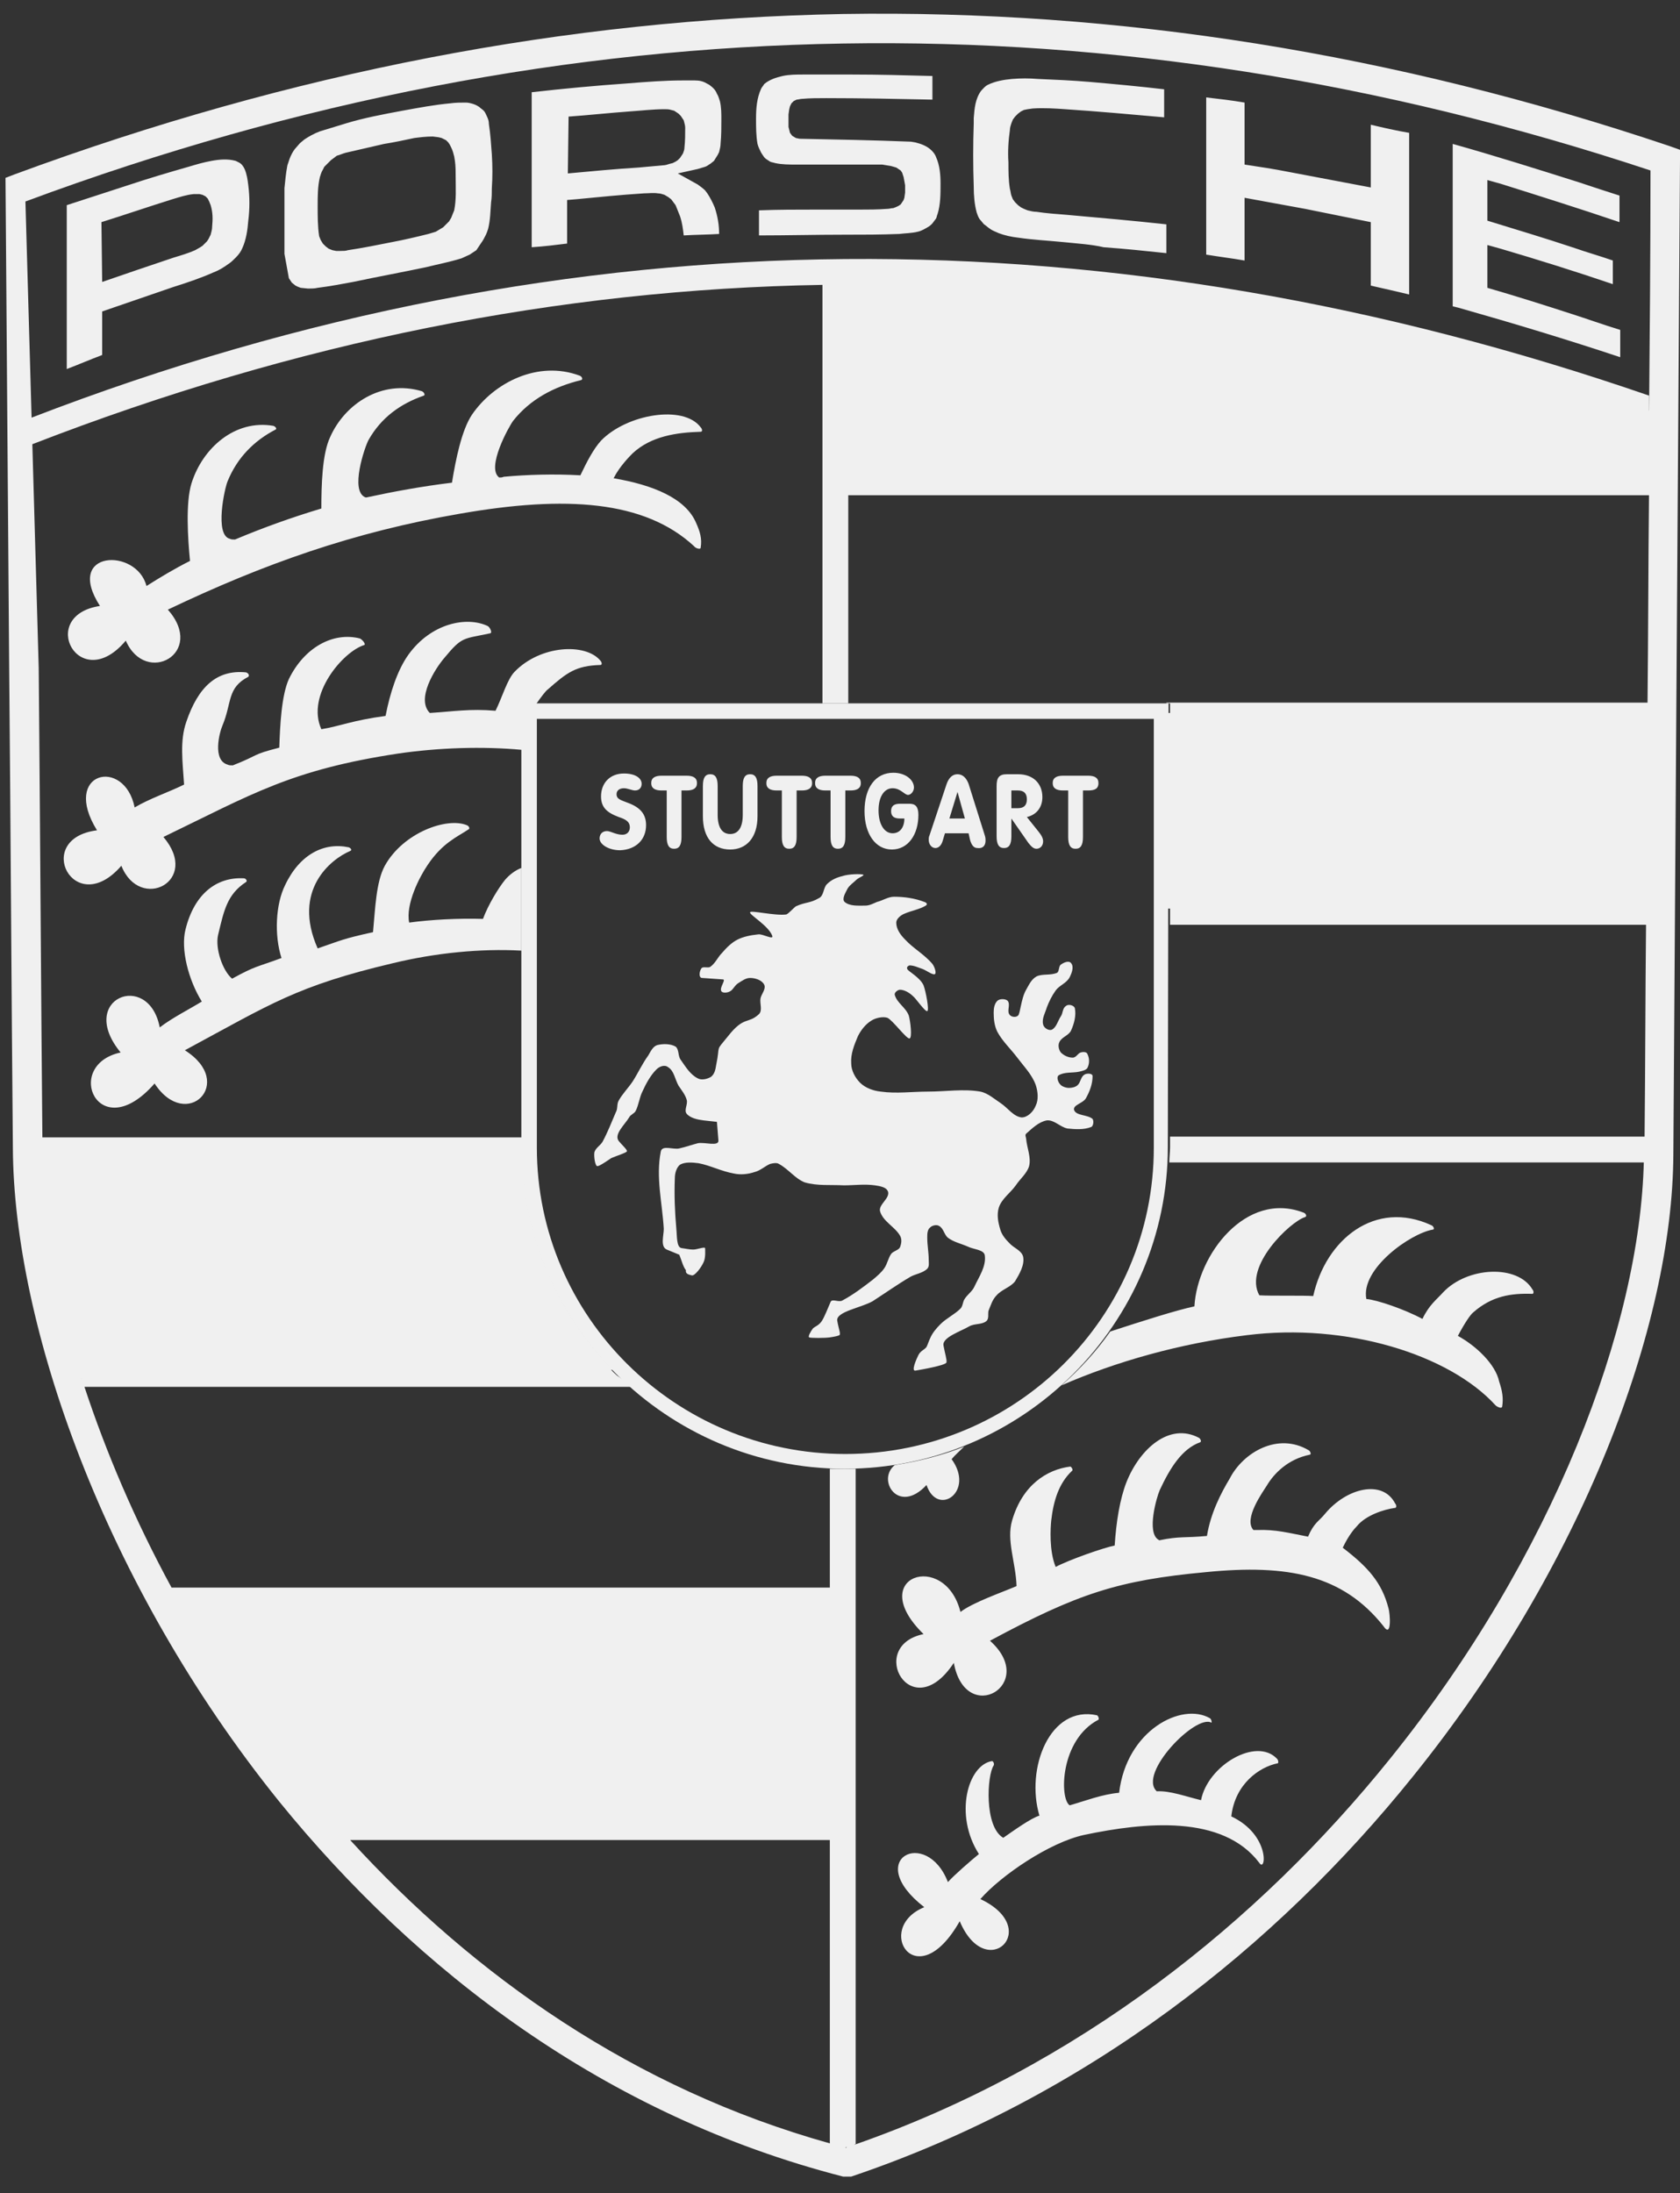 <svg width="95" height="124" viewBox="0 0 95 124" fill="none" xmlns="http://www.w3.org/2000/svg">
<rect x="0" y="0" width="95" height="124" fill="#333333" stroke="none"/>
<path d="M54.312 91.141C55.021 90.599 56.607 90.056 57.483 89.68C57.441 88.345 56.899 87.093 57.233 85.966C57.817 83.963 59.194 83.087 60.53 82.92C60.613 82.962 60.697 83.129 60.613 83.17C59.862 83.88 59.57 84.881 59.445 85.966C59.403 86.384 59.319 87.677 59.695 88.595C60.488 88.178 62.407 87.51 63.033 87.385C63.117 86.05 63.326 84.756 63.701 83.796C64.452 81.918 66.122 80.416 67.791 81.292C67.874 81.334 67.958 81.501 67.874 81.543C66.831 81.918 66.163 83.003 65.579 84.255C65.412 84.631 64.828 86.634 65.496 87.051C65.496 87.051 65.537 87.051 65.537 87.093C66.748 86.843 66.956 86.968 68.25 86.843C68.459 85.549 69.043 84.422 69.544 83.588C70.295 82.127 72.256 80.959 74.009 82.002C74.092 82.043 74.176 82.252 74.051 82.252C72.841 82.502 72.048 83.295 71.63 84.005C71.422 84.339 70.295 85.883 70.879 86.509C70.921 86.509 71.004 86.509 71.088 86.509C72.131 86.467 72.882 86.676 73.967 86.884C74.301 86.091 74.593 86.008 74.927 85.591C76.137 84.13 78.182 83.629 78.892 85.007C78.975 85.09 78.975 85.257 78.892 85.257C78.266 85.34 77.222 85.674 76.722 86.3C76.596 86.425 76.263 86.801 75.929 87.51C77.347 88.595 78.14 89.472 78.516 90.932C78.599 91.183 78.725 92.685 78.224 91.934C75.929 89.054 72.841 88.428 68.208 88.888C63.242 89.347 60.947 90.098 55.981 92.769C58.735 95.231 54.604 97.651 53.936 94.02C51.516 97.693 48.97 93.061 52.225 92.393C48.886 89.138 53.435 87.635 54.312 91.141Z" fill="#F0F0F0"/>
<path d="M62.783 75.283C64.578 74.699 66.539 74.073 67.541 73.864C67.707 70.943 70.462 67.312 73.717 68.564C73.842 68.606 73.925 68.773 73.8 68.815C72.966 69.065 70.295 71.611 71.213 73.238C71.881 73.28 73.717 73.238 74.259 73.28C74.969 70.067 77.765 67.813 80.936 69.274C81.062 69.315 81.145 69.524 81.02 69.524C79.768 69.733 76.93 71.736 77.264 73.447C77.848 73.489 79.434 74.031 80.436 74.573C80.811 73.781 81.229 73.489 81.604 73.071C82.981 71.611 85.819 71.485 86.654 72.904C86.737 72.988 86.737 73.155 86.654 73.155C85.444 73.113 84.358 73.28 83.315 74.198C83.148 74.323 82.814 74.824 82.439 75.533C83.44 76.076 84.567 77.119 84.776 78.121C84.943 78.621 85.026 79.039 84.943 79.54C84.901 79.665 84.651 79.54 84.567 79.456C81.938 76.577 76.137 74.782 70.504 75.492C66.748 75.951 63.075 76.994 60.029 78.329C61.072 77.411 61.99 76.41 62.783 75.283ZM54.52 81.793C54.27 82.043 54.02 82.252 53.811 82.502C55.146 84.339 53.018 85.799 52.392 83.963C50.806 85.674 49.554 83.671 50.597 82.836C51.933 82.628 53.268 82.294 54.52 81.793Z" fill="#F0F0F0"/>
<path d="M53.602 106.415C53.978 105.997 54.896 105.205 55.355 104.829C53.936 102.617 54.729 99.779 56.106 99.571C56.19 99.612 56.231 99.738 56.19 99.821C55.814 100.364 55.647 103.285 56.732 103.911C57.275 103.535 58.318 102.784 58.777 102.659C57.984 99.988 59.361 96.399 62.032 96.983C62.115 97.025 62.157 97.192 62.115 97.234C59.945 98.361 59.904 101.699 60.488 102.075C61.364 101.824 62.324 101.449 63.284 101.365C63.701 97.818 66.831 96.232 68.417 97.15C68.5 97.192 68.542 97.401 68.5 97.401C67.624 96.9 64.327 100.28 65.412 101.282C66.163 101.24 67.04 101.574 67.916 101.783C68.292 99.821 71.046 98.194 72.215 99.446C72.298 99.529 72.298 99.696 72.256 99.696C71.213 99.905 69.836 100.864 69.627 102.701C71.839 103.744 71.588 105.914 71.213 105.33C69.126 102.575 64.703 103.035 61.322 103.744C59.361 104.161 56.607 106.039 55.438 107.375C58.986 109.044 55.772 112.174 54.27 108.627C51.808 112.967 49.387 109.002 52.267 107.834C48.761 105.121 52.392 103.285 53.602 106.415Z" fill="#F0F0F0"/>
<path d="M17.88 103.118C14.374 99.07 11.411 94.688 9.033 90.265H47.426V103.118H17.88Z" fill="#F0F0F0"/>
<path d="M65.913 40.312H94.124V51.371H65.913V40.312Z" fill="#F0F0F0"/>
<path d="M94.124 23.536L85.777 20.573L76.054 18.611L65.12 16.233L54.979 15.44H47.259V27.083H94.082L94.124 23.536Z" fill="#F0F0F0"/>
<path d="M7.238 10.474C8.365 10.098 9.492 9.764 10.66 9.43C11.078 9.305 11.495 9.18 11.954 9.097C12.413 9.013 12.872 8.971 13.331 9.097L13.498 9.18C13.665 9.263 13.748 9.389 13.832 9.556C13.957 9.848 13.999 10.14 14.04 10.474C14.124 11.141 14.124 11.809 14.04 12.477C13.999 13.019 13.915 13.562 13.707 14.021C13.623 14.229 13.498 14.396 13.331 14.563C13.206 14.689 13.081 14.814 12.956 14.897C12.663 15.106 12.413 15.273 12.079 15.398C11.328 15.732 10.577 15.982 9.784 16.233C8.448 16.692 7.113 17.151 5.778 17.61V20.072C5.11 20.322 4.442 20.614 3.775 20.865V11.6C4.943 11.225 6.07 10.849 7.238 10.474ZM5.778 15.941C7.113 15.482 8.448 15.022 9.826 14.563C10.243 14.438 10.66 14.313 11.036 14.146L11.328 13.979L11.453 13.896L11.578 13.771L11.704 13.645L11.787 13.52L11.912 13.27C11.954 13.103 11.996 12.978 11.996 12.811C12.037 12.393 12.037 12.018 11.912 11.6L11.829 11.392L11.745 11.225L11.62 11.1L11.453 11.016L11.286 10.974H11.119H10.952C10.535 11.016 10.159 11.141 9.742 11.267C8.407 11.684 7.071 12.143 5.736 12.56L5.778 15.941ZM22.762 6.259C23.681 6.092 24.557 5.925 25.475 5.841C25.767 5.8 26.059 5.8 26.351 5.8C26.477 5.8 26.643 5.841 26.769 5.883C26.894 5.925 26.977 5.967 27.103 6.05C27.186 6.134 27.27 6.175 27.353 6.259C27.436 6.342 27.478 6.467 27.52 6.551C27.603 6.718 27.645 6.843 27.645 7.01C27.729 7.552 27.77 8.137 27.812 8.721C27.854 9.389 27.854 10.015 27.812 10.641C27.812 10.891 27.812 11.183 27.77 11.434C27.729 11.934 27.729 12.435 27.603 12.936C27.562 13.061 27.52 13.186 27.478 13.27C27.395 13.437 27.311 13.604 27.186 13.771L26.936 14.146L26.56 14.396C26.393 14.48 26.268 14.522 26.101 14.605C25.433 14.814 24.766 14.939 24.098 15.106C22.721 15.398 21.344 15.648 19.966 15.941C19.299 16.066 18.631 16.191 17.963 16.274C17.796 16.316 17.588 16.316 17.421 16.316L17.003 16.274C16.878 16.233 16.795 16.191 16.711 16.149L16.503 15.982L16.336 15.732L16.085 14.355V10.641C16.127 10.223 16.169 9.764 16.252 9.347L16.378 8.971C16.461 8.763 16.544 8.596 16.67 8.429L16.962 8.095L17.212 7.886C17.462 7.719 17.755 7.552 18.088 7.427L19.591 6.968C20.551 6.676 21.636 6.467 22.762 6.259ZM21.719 8.137L19.549 8.637C19.382 8.679 19.215 8.763 19.048 8.804L18.881 8.93L18.715 9.055L18.589 9.18L18.464 9.305L18.339 9.43L18.255 9.597C18.172 9.722 18.13 9.889 18.088 10.015C17.963 10.557 17.963 11.1 17.963 11.642C17.963 12.226 17.963 12.811 18.047 13.353L18.13 13.562L18.255 13.771L18.422 13.937L18.589 14.063L18.798 14.146L19.007 14.188H19.257C19.424 14.188 19.549 14.188 19.674 14.146C20.509 14.021 21.344 13.854 22.178 13.687C22.846 13.562 23.555 13.395 24.223 13.228C24.348 13.186 24.515 13.145 24.64 13.103L24.849 12.978L25.058 12.852L25.225 12.685L25.392 12.518L25.517 12.31L25.6 12.101L25.684 11.893C25.809 11.267 25.767 10.682 25.767 10.056C25.767 9.722 25.767 9.389 25.725 9.097L25.684 8.846C25.642 8.679 25.6 8.512 25.517 8.345L25.433 8.178L25.35 8.053L25.225 7.928L25.141 7.886L24.974 7.803L24.807 7.761L24.474 7.719C24.098 7.719 23.764 7.761 23.43 7.803C22.846 7.928 22.262 8.053 21.719 8.137ZM35.491 4.715C36.534 4.631 37.577 4.548 38.62 4.548C38.829 4.548 39.08 4.548 39.288 4.548C39.539 4.548 39.747 4.589 39.956 4.715C40.039 4.756 40.123 4.798 40.165 4.84C40.331 4.965 40.457 5.09 40.54 5.299C40.624 5.424 40.665 5.591 40.707 5.716C40.791 6.05 40.791 6.426 40.791 6.76C40.791 7.219 40.791 7.636 40.749 8.095C40.749 8.262 40.707 8.429 40.665 8.596L40.582 8.763C40.498 8.888 40.457 8.971 40.373 9.097L40.165 9.263C40.081 9.305 39.998 9.389 39.873 9.43C39.747 9.472 39.58 9.514 39.455 9.556L38.328 9.806L39.455 10.432C39.622 10.557 39.747 10.641 39.873 10.766L39.998 10.933C40.165 11.183 40.29 11.434 40.415 11.726C40.582 12.226 40.665 12.727 40.665 13.228C39.998 13.27 39.33 13.27 38.662 13.311C38.62 12.936 38.579 12.602 38.454 12.226L38.287 11.809L38.203 11.6L38.078 11.434L37.953 11.267L37.786 11.141L37.577 11.016C37.452 10.974 37.327 10.933 37.202 10.933C36.951 10.891 36.659 10.933 36.409 10.933C35.115 11.016 33.863 11.141 32.569 11.267L32.069 11.308V13.771C31.401 13.854 30.733 13.937 30.066 13.979V5.215C31.902 5.007 33.696 4.84 35.491 4.715ZM32.11 9.806C33.446 9.681 34.781 9.556 36.117 9.472C36.576 9.43 37.035 9.389 37.494 9.347C37.619 9.347 37.744 9.305 37.869 9.263L38.036 9.222L38.203 9.138L38.328 9.055L38.454 8.93L38.537 8.804L38.62 8.679C38.662 8.554 38.704 8.471 38.704 8.345C38.746 7.97 38.746 7.594 38.746 7.219C38.746 7.093 38.704 6.968 38.662 6.801L38.579 6.676L38.495 6.551L38.37 6.426L38.245 6.342L38.12 6.259L37.953 6.217C37.828 6.175 37.702 6.175 37.577 6.175C36.91 6.175 36.242 6.259 35.616 6.3C34.447 6.384 33.321 6.509 32.152 6.593L32.11 9.806ZM46.299 11.851C47.05 11.851 47.801 11.851 48.594 11.851C49.095 11.851 49.638 11.851 50.18 11.809C50.305 11.809 50.389 11.767 50.514 11.767C50.639 11.726 50.723 11.684 50.806 11.642L50.931 11.559L51.015 11.434L51.098 11.308L51.14 11.183L51.182 10.891V10.474L51.098 10.015L51.056 9.889L51.015 9.764L50.931 9.639L50.806 9.556L50.681 9.472L50.389 9.389L49.888 9.305H49.262H45.047C44.63 9.305 44.212 9.305 43.837 9.222C43.712 9.18 43.628 9.18 43.545 9.138L43.42 9.055L43.294 8.971L43.211 8.888L43.127 8.763L43.044 8.637C42.961 8.471 42.877 8.304 42.835 8.137C42.752 7.678 42.752 7.177 42.752 6.718C42.752 6.134 42.794 5.549 43.044 5.007C43.086 4.923 43.169 4.84 43.211 4.756C43.503 4.506 43.879 4.381 44.254 4.297C44.63 4.214 45.047 4.214 45.423 4.214C46.341 4.214 47.259 4.214 48.177 4.214C49.679 4.214 51.224 4.256 52.726 4.297V5.633C50.723 5.591 48.72 5.549 46.716 5.549C46.257 5.549 45.798 5.549 45.339 5.591C45.256 5.591 45.131 5.633 45.047 5.633L44.88 5.716L44.755 5.841L44.672 6.008L44.63 6.175L44.588 6.467C44.588 6.718 44.588 6.926 44.588 7.177L44.63 7.344L44.672 7.511L44.797 7.678L45.005 7.803L45.214 7.845C47.301 7.886 49.429 7.928 51.516 8.011L51.766 8.053C52.1 8.137 52.434 8.262 52.684 8.512C52.809 8.637 52.893 8.763 52.934 8.888C53.143 9.347 53.185 9.889 53.185 10.39C53.185 10.974 53.185 11.559 53.018 12.101C52.976 12.185 52.976 12.268 52.934 12.352L52.809 12.518C52.726 12.644 52.642 12.727 52.517 12.811C52.309 12.936 52.1 13.061 51.891 13.103C51.557 13.186 51.182 13.186 50.848 13.228C49.805 13.27 48.803 13.27 47.76 13.27C46.132 13.27 44.505 13.311 42.919 13.311C42.919 12.852 42.919 12.352 42.919 11.893C44.004 11.851 45.089 11.851 46.174 11.851H46.299ZM60.112 13.687C59.278 13.604 58.401 13.562 57.567 13.437C57.191 13.395 56.816 13.311 56.482 13.186C56.315 13.103 56.148 13.061 55.981 12.936C55.856 12.852 55.772 12.769 55.647 12.685C55.564 12.602 55.48 12.477 55.397 12.393C55.313 12.268 55.272 12.143 55.23 12.018C55.105 11.559 55.063 11.058 55.063 10.557C55.021 9.347 55.021 8.178 55.063 6.968V6.676C55.105 6.134 55.146 5.591 55.48 5.132C55.605 5.007 55.689 4.882 55.856 4.798C56.273 4.589 56.774 4.506 57.233 4.464C57.734 4.423 58.193 4.423 58.693 4.464C59.653 4.506 60.655 4.548 61.615 4.631C63.033 4.756 64.411 4.882 65.83 5.049V6.634C63.952 6.467 62.115 6.3 60.237 6.175C59.653 6.134 59.027 6.092 58.401 6.134L58.109 6.175L57.901 6.217L57.734 6.3L57.567 6.426L57.4 6.593L57.275 6.76L57.191 6.968C57.149 7.093 57.108 7.219 57.108 7.344C57.024 7.928 56.982 8.554 57.024 9.18C57.024 9.681 57.024 10.181 57.108 10.682C57.149 10.807 57.149 10.933 57.191 11.058L57.275 11.267L57.4 11.434L57.567 11.6L57.734 11.726L57.901 11.809L58.109 11.893C58.276 11.934 58.443 11.976 58.61 11.976C59.153 12.059 59.737 12.101 60.279 12.143C62.157 12.31 64.077 12.477 65.955 12.685C65.955 13.186 65.955 13.645 65.955 14.146V14.313C64.786 14.188 63.576 14.063 62.408 13.979C61.698 13.812 60.905 13.771 60.112 13.687ZM72.882 9.722C74.426 10.015 75.97 10.307 77.514 10.599V7.052C78.224 7.219 78.933 7.386 79.684 7.511V16.65C78.975 16.483 78.266 16.316 77.514 16.149V12.56C76.263 12.31 75.052 12.059 73.8 11.809C72.674 11.6 71.505 11.392 70.378 11.183V14.73C69.669 14.605 68.959 14.522 68.208 14.396V5.508C68.918 5.591 69.669 5.675 70.378 5.8V9.305C71.213 9.43 72.048 9.556 72.882 9.722ZM89.283 10.307C90.034 10.557 90.785 10.807 91.578 11.058V12.56C89.366 11.809 87.113 11.1 84.859 10.39L84.108 10.181V12.477C85.736 12.978 87.405 13.478 89.032 14.021C89.742 14.271 90.493 14.48 91.202 14.73V16.066C89.116 15.356 86.987 14.689 84.859 14.063L84.108 13.854V16.274C85.694 16.733 87.28 17.234 88.824 17.735C89.742 18.027 90.66 18.361 91.62 18.653V20.197C88.615 19.196 85.569 18.277 82.481 17.401L82.147 17.318V8.137C84.525 8.804 86.904 9.556 89.283 10.307Z" fill="#F0F0F0"/>
<path d="M3.649 77.453C2.314 72.988 1.604 68.815 1.563 65.226H29.523C29.606 69.941 31.568 74.281 34.656 77.453H3.649Z" fill="#F0F0F0"/>
<path d="M0.311 10.056L0.853 9.848C16.461 4.089 32.027 1.084 47.635 0.792C63.242 0.542 78.808 3.004 94.416 8.262L95 8.471V9.055C94.875 27.792 94.75 46.53 94.624 65.267C94.583 74.949 89.491 88.554 79.893 100.447C72.173 110.045 61.489 118.559 48.135 123.066H47.676C34.197 119.602 23.555 111.423 15.793 101.866C5.861 89.555 0.77 74.866 0.728 64.892C0.645 55.836 0.603 46.78 0.519 37.766L0.311 10.056ZM18.506 102.617H46.883V91.225H10.493C10.368 91.016 10.243 90.807 10.159 90.599C12.121 94.104 14.416 97.568 17.045 100.864C17.546 101.449 18.005 102.033 18.506 102.617ZM46.925 104.036H19.799C26.81 111.715 35.866 118.1 46.925 121.188V104.036ZM19.215 103.41C19.174 103.368 19.174 103.368 19.174 103.327C19.174 103.368 19.215 103.41 19.215 103.41ZM9.7 89.764H46.925V83.045C47.217 83.045 47.509 83.045 47.801 83.045C48.01 83.045 48.177 83.045 48.386 83.045V121.23C48.344 121.23 48.302 121.271 48.302 121.271C60.989 116.848 71.171 108.668 78.599 99.446C87.822 88.011 92.746 74.991 92.955 65.643C92.955 65.685 92.955 65.685 92.955 65.726H66.122C66.122 65.434 66.163 65.142 66.163 64.85V64.266H92.997C93.039 60.26 93.039 56.253 93.08 52.289H66.163V50.87H93.08C93.122 47.615 93.122 44.401 93.164 41.188H66.163V39.769H65.955V39.728H93.164C93.206 35.805 93.206 31.924 93.247 28.001H47.968V39.769H46.508V16.107C31.651 16.358 16.753 19.321 1.813 25.122L1.771 23.619C17.129 17.693 32.486 14.772 47.801 14.647C62.992 14.522 78.14 17.151 93.247 22.367C93.247 22.868 93.247 23.369 93.247 23.869C93.289 19.112 93.331 14.355 93.331 9.639C78.099 4.589 62.867 2.211 47.676 2.461C32.236 2.712 16.837 5.675 1.438 11.392L2.189 37.766C2.272 46.613 2.314 55.46 2.397 64.349C2.397 64.349 2.397 64.349 2.397 64.308H29.565V64.892C29.565 65.184 29.565 65.476 29.606 65.768H2.356C2.439 69.107 3.149 72.988 4.359 77.077C4.359 77.036 4.317 76.994 4.317 76.952H34.114C34.364 77.244 34.614 77.537 34.906 77.787L35.825 78.413H4.776C5.986 82.085 7.614 85.924 9.7 89.764ZM4.693 78.121C4.651 78.037 4.651 77.954 4.609 77.912C4.651 77.996 4.693 78.037 4.693 78.121ZM4.526 77.578C4.484 77.495 4.484 77.411 4.442 77.328C4.484 77.411 4.526 77.495 4.526 77.578ZM92.913 64.892V64.933C92.913 64.933 92.913 64.933 92.913 64.892ZM92.913 65.142V65.184C92.913 65.184 92.913 65.184 92.913 65.142ZM92.913 65.142C92.913 65.1 92.913 65.1 92.913 65.1V65.142ZM92.913 65.017C92.913 64.975 92.913 64.975 92.913 64.975V65.017ZM92.913 64.391C92.913 64.349 92.913 64.349 92.913 64.349V64.391ZM47.968 26.582H93.206C93.206 26.832 93.206 27.041 93.206 27.291C93.206 26.165 93.206 25.038 93.206 23.911C78.14 18.653 63.075 16.024 47.968 16.107V26.582ZM47.885 121.396C47.843 121.396 47.843 121.396 47.801 121.438C47.843 121.438 47.843 121.438 47.885 121.396ZM47.301 121.313C47.175 121.271 47.092 121.271 46.967 121.23C47.092 121.23 47.217 121.271 47.301 121.313Z" fill="#F0F0F0"/>
<path d="M8.282 33.134C9.074 32.633 9.909 32.132 10.744 31.715C10.618 30.421 10.493 28.418 10.827 27.333C11.453 25.33 13.289 23.703 15.459 24.078C15.585 24.12 15.668 24.245 15.585 24.287C14.374 24.913 13.415 25.873 12.872 27.208C12.705 27.584 12.121 30.255 12.997 30.463C13.081 30.505 13.164 30.505 13.289 30.505C14.875 29.837 16.503 29.253 18.172 28.752C18.172 27.459 18.214 25.664 18.673 24.704C19.507 22.826 21.594 21.449 23.848 22.117C23.973 22.159 24.056 22.326 23.973 22.367C22.637 22.826 21.552 23.619 20.843 24.871C20.634 25.247 19.758 27.792 20.676 28.126H20.718C22.262 27.792 23.848 27.5 25.558 27.291C25.767 25.998 26.101 24.329 26.685 23.452C27.937 21.616 30.441 20.364 32.778 21.24C32.903 21.282 32.987 21.449 32.861 21.491C31.317 21.866 29.982 22.576 29.022 23.786C28.772 24.12 27.478 26.457 28.229 26.999C28.313 26.999 28.396 26.999 28.48 26.958C29.815 26.832 31.359 26.791 32.82 26.874C33.195 26.081 33.571 25.372 33.988 24.913C35.449 23.41 38.662 22.868 39.622 24.162C39.706 24.245 39.747 24.412 39.622 24.412C38.245 24.454 36.826 24.662 35.783 25.622C35.616 25.789 35.032 26.373 34.698 27.041C36.91 27.417 38.787 28.168 39.372 29.587C39.58 30.046 39.706 30.463 39.622 30.964C39.622 31.089 39.33 31.006 39.246 30.881C36.45 28.293 31.985 28.001 26.017 29.044C19.966 30.087 14.917 31.882 9.492 34.469C11.662 36.931 8.24 38.809 7.113 36.222C4.484 39.352 2.064 34.803 5.652 34.261C3.608 31.089 7.739 30.964 8.282 33.134Z" fill="#F0F0F0"/>
<path d="M9.033 58.09C9.742 57.547 10.66 57.088 11.412 56.629C10.66 55.419 10.201 53.666 10.493 52.539C10.994 50.536 12.246 49.576 13.79 49.66C13.915 49.66 13.999 49.827 13.915 49.868C12.83 50.578 12.663 51.496 12.33 52.873C12.163 53.624 12.58 54.876 13.123 55.335C14.5 54.584 14.458 54.709 15.918 54.167C15.501 52.873 15.585 51.12 16.127 50.035C16.962 48.282 18.339 47.615 19.716 47.907C19.841 47.949 19.925 48.074 19.799 48.116C18.715 48.575 16.503 50.327 17.963 53.624C19.299 53.165 19.382 53.082 21.093 52.706C21.218 51.412 21.26 49.868 21.761 48.95C22.804 47.072 25.266 46.196 26.393 46.655C26.518 46.697 26.602 46.864 26.477 46.905C25.851 47.323 25.016 47.657 24.181 48.908C23.722 49.576 22.929 51.12 23.138 52.164C24.348 51.997 25.934 51.913 27.311 51.955C27.603 51.162 28.188 50.202 28.563 49.743C28.814 49.451 29.147 49.201 29.481 49.075V53.749C27.186 53.624 24.64 53.875 22.22 54.459C16.753 55.752 15.334 56.754 10.452 59.383C13.373 61.219 10.535 64.015 8.741 61.261C5.569 64.892 3.524 60.218 6.821 59.508C4.317 56.462 8.407 54.834 9.033 58.09Z" fill="#F0F0F0"/>
<path d="M7.614 45.654C8.448 45.153 9.575 44.777 10.41 44.36C10.326 43.066 10.159 41.898 10.535 40.813C11.203 38.851 12.246 37.85 13.915 38.017C14.04 38.058 14.124 38.184 14.04 38.267C12.83 38.893 13.122 39.728 12.58 41.021C12.413 41.397 11.996 42.983 12.872 43.233C12.955 43.275 13.039 43.275 13.164 43.275C14.75 42.649 14.166 42.691 15.793 42.273C15.835 41.021 15.918 39.31 16.336 38.392C17.212 36.598 18.84 35.721 20.342 36.097C20.467 36.139 20.718 36.431 20.592 36.472C19.382 36.848 17.296 39.31 18.172 41.23C19.215 41.063 19.925 40.729 21.803 40.479C22.053 39.185 22.47 37.891 23.096 37.015C24.39 35.221 26.393 34.845 27.561 35.388C27.687 35.429 27.854 35.763 27.729 35.805C26.184 36.139 26.143 35.972 25.141 37.182C24.599 37.808 23.514 39.519 24.306 40.312C25.642 40.228 26.56 40.061 28.021 40.187C28.396 39.435 28.688 38.392 29.106 37.975C30.566 36.472 33.112 36.347 33.947 37.349C34.03 37.432 34.072 37.599 33.947 37.599C32.569 37.641 32.069 38.017 30.983 38.976C30.858 39.06 30.608 39.394 30.316 39.811H29.523V42.398C27.269 42.19 24.807 42.273 22.512 42.607C16.461 43.525 14.249 44.902 9.241 47.323C11.37 49.827 7.906 51.579 6.863 48.95C4.192 52.038 1.813 47.406 5.485 46.947C3.441 43.65 7.03 42.774 7.614 45.654Z" fill="#F0F0F0"/>
<path d="M65.245 40.646V64.892C65.245 74.448 57.441 82.21 47.801 82.21C38.203 82.21 30.358 74.448 30.358 64.892V40.646H65.245ZM66.08 39.769H29.481V64.85C29.481 74.824 37.702 83.045 47.76 83.045C57.859 83.045 66.038 74.824 66.038 64.85L66.08 39.769Z" fill="#F0F0F0"/>
<path d="M47.008 57.547C47.175 57.714 47.551 57.505 47.676 57.338C47.968 56.879 47.927 56.295 47.968 55.711C48.01 55.085 48.01 54.542 47.801 53.958C47.468 52.956 47.008 52.164 45.882 51.997C45.757 51.955 45.506 52.205 45.59 52.289C46.341 53.082 46.633 53.04 46.842 54.25C47.05 55.419 46.925 57.464 47.008 57.547ZM39.121 72.111C39.288 72.153 39.664 71.652 39.789 71.36C39.914 71.11 39.872 70.609 39.872 70.567C39.831 70.484 39.413 70.651 39.205 70.651C38.996 70.651 38.829 70.609 38.537 70.567C38.245 70.525 38.287 69.858 38.245 69.482C38.161 68.522 38.12 67.563 38.161 66.603C38.161 66.352 38.245 66.019 38.453 65.852C38.746 65.685 39.163 65.726 39.497 65.768C40.164 65.893 40.791 66.227 41.5 66.352C41.876 66.436 42.293 66.394 42.668 66.269C43.002 66.186 43.253 65.935 43.545 65.81C43.712 65.768 43.92 65.726 44.046 65.81C44.588 66.102 44.964 66.644 45.506 66.853C46.216 67.062 46.967 66.978 47.718 67.02C48.302 67.02 48.886 66.937 49.471 67.02C49.721 67.062 50.138 67.104 50.222 67.396C50.305 67.771 49.679 68.105 49.763 68.481C49.93 69.065 50.597 69.357 50.89 69.858C51.015 70.067 50.973 70.317 50.89 70.526C50.806 70.692 50.514 70.734 50.389 70.901C50.222 71.151 50.18 71.444 50.013 71.694C49.846 71.944 49.596 72.153 49.346 72.362C48.803 72.779 48.261 73.196 47.635 73.53C47.426 73.655 47.05 73.405 46.967 73.614C46.8 73.989 46.633 74.448 46.466 74.699C46.299 74.949 46.09 74.991 45.965 75.116C45.84 75.283 45.673 75.575 45.757 75.617C45.84 75.659 46.633 75.659 46.925 75.617C47.217 75.575 47.384 75.533 47.468 75.492C47.551 75.408 47.426 75.158 47.342 74.657C47.301 74.156 48.678 73.948 49.346 73.572C50.055 73.113 50.764 72.612 51.474 72.195C51.766 72.028 52.183 71.986 52.434 71.736C52.559 71.611 52.517 71.402 52.517 71.235C52.517 70.818 52.434 70.4 52.434 69.983C52.434 69.774 52.434 69.524 52.601 69.399C52.726 69.274 52.976 69.232 53.101 69.315C53.352 69.441 53.394 69.816 53.602 69.983C53.936 70.233 54.353 70.317 54.729 70.484C55.063 70.651 55.647 70.651 55.689 70.985C55.772 71.611 55.355 72.195 55.105 72.737C54.979 73.029 54.687 73.196 54.52 73.489C54.437 73.655 54.437 73.864 54.312 73.989C53.978 74.323 53.519 74.532 53.185 74.866C52.934 75.116 52.726 75.366 52.601 75.659C52.517 75.826 52.475 75.992 52.392 76.159C52.267 76.326 52.058 76.368 51.933 76.618C51.808 76.869 51.516 77.537 51.766 77.495C52.016 77.453 53.477 77.203 53.519 77.036C53.56 76.91 53.435 76.535 53.352 76.076C53.268 75.617 54.312 75.283 54.812 74.991C55.105 74.824 55.522 74.907 55.772 74.699C55.939 74.573 55.856 74.281 55.897 74.115C56.023 73.822 56.106 73.489 56.356 73.238C56.649 72.904 57.149 72.779 57.4 72.445C57.65 72.028 57.942 71.527 57.859 71.068C57.775 70.692 57.316 70.567 57.066 70.275C56.857 70.067 56.649 69.816 56.565 69.524C56.44 69.107 56.356 68.689 56.482 68.272C56.649 67.771 57.149 67.437 57.441 67.02C57.692 66.644 58.067 66.352 58.193 65.935C58.318 65.434 58.067 64.892 58.026 64.391C58.026 64.308 57.942 64.182 58.026 64.099C58.36 63.807 58.735 63.431 59.194 63.348C59.611 63.306 59.945 63.723 60.363 63.807C60.78 63.849 61.281 63.89 61.698 63.723C61.823 63.682 61.865 63.389 61.782 63.264C61.489 63.014 60.864 63.097 60.738 62.764C60.655 62.471 61.239 62.388 61.406 62.096C61.615 61.72 61.782 61.303 61.782 60.844C61.782 60.677 61.448 60.677 61.322 60.76C61.114 60.886 61.114 61.178 60.947 61.345C60.822 61.47 60.613 61.511 60.446 61.511C60.279 61.511 60.029 61.428 59.945 61.303C59.82 61.178 59.737 60.886 59.862 60.802C60.196 60.593 60.655 60.677 61.03 60.593C61.197 60.552 61.406 60.51 61.489 60.385C61.615 60.134 61.615 59.842 61.489 59.592C61.448 59.467 61.239 59.467 61.114 59.508C60.947 59.55 60.864 59.8 60.655 59.8C60.404 59.8 60.154 59.675 59.987 59.508C59.862 59.342 59.82 59.091 59.904 58.924C60.029 58.632 60.446 58.549 60.571 58.256C60.738 57.881 60.864 57.422 60.78 57.005C60.738 56.838 60.404 56.754 60.279 56.879C60.071 57.005 60.112 57.297 59.987 57.464C59.82 57.714 59.737 58.09 59.486 58.215C59.319 58.298 59.027 58.131 58.986 57.923C58.902 57.589 59.111 57.255 59.194 56.963C59.319 56.629 59.486 56.295 59.695 56.003C59.904 55.711 60.321 55.586 60.488 55.252C60.613 55.001 60.738 54.667 60.571 54.459C60.446 54.292 60.154 54.417 59.987 54.542C59.862 54.626 59.904 54.918 59.778 55.001C59.403 55.168 58.944 55.043 58.61 55.21C58.318 55.377 58.193 55.669 58.026 55.961C57.734 56.462 57.692 57.338 57.567 57.422C57.441 57.547 57.149 57.505 57.066 57.338C56.941 57.13 57.149 56.796 56.982 56.587C56.857 56.462 56.523 56.462 56.398 56.587C56.231 56.754 56.19 57.005 56.19 57.255C56.19 57.63 56.231 58.006 56.398 58.34C56.69 58.882 57.149 59.3 57.525 59.8C57.901 60.301 58.36 60.76 58.568 61.345C58.693 61.72 58.735 62.179 58.568 62.513C58.443 62.847 58.109 63.181 57.775 63.181C57.316 63.139 56.982 62.638 56.607 62.388C56.231 62.138 55.856 61.804 55.438 61.72C54.478 61.553 53.477 61.72 52.475 61.72C51.599 61.72 50.681 61.845 49.805 61.72C49.387 61.678 48.928 61.511 48.636 61.219C48.344 60.927 48.135 60.51 48.135 60.134C48.094 59.592 48.302 59.091 48.511 58.59C48.678 58.256 48.928 57.923 49.262 57.714C49.512 57.547 49.93 57.464 50.18 57.547C50.472 57.672 51.265 58.757 51.432 58.715C51.599 58.674 51.474 57.714 51.39 57.422C51.223 56.963 50.723 56.712 50.597 56.253C50.556 56.128 50.764 55.961 50.89 55.961C51.14 55.961 51.432 56.128 51.641 56.337C51.766 56.42 52.309 57.213 52.434 57.171C52.559 57.13 52.35 56.045 52.225 55.711C52.016 55.252 51.349 54.918 51.307 54.793C51.265 54.709 51.307 54.626 51.432 54.584C51.682 54.584 51.933 54.709 52.183 54.793C52.392 54.876 52.726 55.127 52.851 55.085C52.976 55.043 52.851 54.667 52.726 54.501C52.267 53.958 51.641 53.624 51.182 53.123C50.931 52.873 50.681 52.539 50.681 52.164C50.681 51.955 50.931 51.746 51.14 51.663C51.516 51.496 52.016 51.412 52.35 51.204C52.475 51.12 52.392 51.037 52.267 50.995C51.724 50.786 51.14 50.703 50.556 50.703C50.222 50.703 49.93 50.912 49.596 50.995C49.387 51.079 49.179 51.204 48.928 51.204C48.511 51.204 48.052 51.245 47.76 50.995C47.593 50.828 47.801 50.494 47.927 50.244C48.052 50.035 48.261 49.91 48.427 49.743C48.553 49.618 48.928 49.493 48.803 49.451C48.678 49.409 48.01 49.409 47.635 49.535C47.301 49.618 47.008 49.743 46.758 49.994C46.55 50.202 46.591 50.661 46.299 50.786C45.798 51.079 45.548 50.995 45.005 51.245C44.88 51.329 44.588 51.663 44.463 51.705C43.795 51.788 42.46 51.454 42.418 51.579C42.335 51.705 43.461 52.331 43.67 52.915C43.754 53.165 43.127 52.79 42.877 52.831C42.46 52.873 42.042 52.956 41.709 53.123C41.375 53.29 41.083 53.583 40.832 53.875C40.582 54.125 40.457 54.459 40.164 54.667C40.039 54.751 39.747 54.626 39.664 54.751C39.539 54.918 39.497 55.294 39.706 55.294L40.874 55.377C41.083 55.377 40.665 55.836 40.791 56.045C40.874 56.17 41.166 56.128 41.291 56.045C41.458 55.961 41.542 55.711 41.75 55.586C41.959 55.46 42.168 55.294 42.418 55.294C42.71 55.294 43.086 55.419 43.211 55.669C43.336 55.919 43.044 56.212 43.002 56.462C42.961 56.754 43.127 57.13 42.919 57.338C42.293 57.923 42.084 57.422 41.166 58.59C40.415 59.508 40.749 59.008 40.498 60.218C40.457 60.468 40.415 60.719 40.206 60.886C39.998 61.011 39.664 61.094 39.455 60.969C39.038 60.76 38.787 60.343 38.495 59.926C38.328 59.717 38.412 59.342 38.203 59.175C37.911 59.008 37.494 59.008 37.16 59.091C36.91 59.175 36.784 59.467 36.659 59.675C36.325 60.134 36.075 60.677 35.783 61.136C35.532 61.511 35.199 61.845 34.99 62.221C34.865 62.43 34.948 62.68 34.823 62.889C34.572 63.473 34.364 64.015 34.072 64.558C33.947 64.767 33.696 64.892 33.613 65.142C33.571 65.393 33.654 65.935 33.78 65.935C33.905 65.935 34.322 65.643 34.572 65.476C34.865 65.351 35.407 65.184 35.449 65.1C35.491 65.017 35.157 64.725 34.99 64.516C34.698 64.141 35.324 63.598 35.574 63.181C35.657 63.014 35.866 62.972 35.95 62.805C36.117 62.471 36.158 62.054 36.325 61.72C36.534 61.261 36.784 60.802 37.118 60.468C37.285 60.301 37.577 60.176 37.786 60.343C38.12 60.552 38.161 61.011 38.37 61.386C38.537 61.637 38.746 61.887 38.829 62.179C38.913 62.43 38.662 62.764 38.829 62.972C39.038 63.222 39.455 63.306 39.789 63.348L40.54 63.431L40.624 64.475C40.665 64.85 39.831 64.558 39.455 64.641C39.121 64.725 38.787 64.85 38.412 64.933C38.078 65.017 37.452 64.725 37.368 65.1C37.076 66.561 37.452 68.022 37.535 69.482C37.535 69.858 37.327 70.484 37.702 70.651L38.412 70.943C38.537 71.235 38.62 71.611 38.787 71.819C38.746 72.028 38.954 72.07 39.121 72.111Z" fill="#F0F0F0"/>
<path d="M62.115 44.276C62.115 43.984 61.907 43.859 61.531 43.859H60.112C59.737 43.859 59.528 43.984 59.528 44.276C59.528 44.568 59.737 44.694 60.112 44.694H60.404V47.323C60.404 47.782 60.53 47.99 60.822 47.99C61.114 47.99 61.239 47.782 61.239 47.323V44.694H61.531C61.949 44.694 62.115 44.568 62.115 44.276ZM58.067 45.194C58.067 45.528 57.901 45.695 57.567 45.695H57.191V44.694H57.567C57.901 44.694 58.067 44.861 58.067 45.194ZM58.986 47.573C58.986 47.406 58.902 47.239 58.735 47.031L58.067 46.196C58.61 46.071 58.944 45.654 58.944 45.069C58.944 44.318 58.443 43.776 57.567 43.776H56.941C56.482 43.776 56.356 43.984 56.356 44.443V47.281C56.356 47.74 56.482 47.949 56.774 47.949C57.066 47.949 57.191 47.74 57.191 47.281V46.279L58.151 47.657C58.318 47.865 58.443 47.99 58.61 47.99C58.819 47.99 58.986 47.824 58.986 47.573ZM54.562 46.279H53.686L54.145 44.777L54.562 46.279ZM55.73 47.531C55.73 47.448 55.73 47.364 55.689 47.239L54.771 44.318C54.645 43.984 54.437 43.776 54.145 43.776C53.852 43.776 53.644 43.984 53.519 44.36L52.559 47.239C52.517 47.323 52.517 47.406 52.517 47.49C52.517 47.74 52.684 47.949 52.893 47.949C53.06 47.949 53.227 47.824 53.31 47.531L53.435 47.114H54.771L54.854 47.49C54.938 47.782 55.063 47.949 55.271 47.949C55.563 47.99 55.73 47.824 55.73 47.531ZM51.933 46.071C51.933 45.612 51.766 45.445 51.432 45.445H50.89C50.556 45.445 50.389 45.57 50.389 45.862C50.389 46.154 50.556 46.279 50.89 46.279H51.14C51.14 46.78 50.89 47.114 50.472 47.114C50.013 47.114 49.679 46.613 49.679 45.82C49.679 45.028 50.013 44.568 50.472 44.568C50.931 44.568 51.14 44.944 51.349 44.944C51.516 44.944 51.682 44.735 51.682 44.527C51.682 44.109 51.223 43.692 50.514 43.692C49.512 43.692 48.886 44.527 48.886 45.862C48.886 47.156 49.512 48.032 50.431 48.032C51.349 48.032 51.933 47.197 51.933 46.071ZM48.678 44.276C48.678 43.984 48.469 43.859 48.094 43.859H46.675C46.299 43.859 46.09 43.984 46.09 44.276C46.09 44.568 46.299 44.694 46.675 44.694H46.967V47.323C46.967 47.782 47.092 47.99 47.384 47.99C47.676 47.99 47.801 47.782 47.801 47.323V44.694H48.094C48.469 44.694 48.678 44.568 48.678 44.276ZM45.923 44.276C45.923 43.984 45.715 43.859 45.339 43.859H43.92C43.545 43.859 43.336 43.984 43.336 44.276C43.336 44.568 43.545 44.694 43.92 44.694H44.212V47.323C44.212 47.782 44.338 47.99 44.63 47.99C44.922 47.99 45.047 47.782 45.047 47.323V44.694H45.339C45.715 44.694 45.923 44.568 45.923 44.276ZM42.835 46.154V44.443C42.835 43.984 42.71 43.776 42.418 43.776C42.126 43.776 42.001 43.984 42.001 44.443V46.071C42.001 46.78 41.75 47.156 41.291 47.156C40.832 47.156 40.582 46.78 40.582 46.071V44.443C40.582 43.984 40.457 43.776 40.164 43.776C39.872 43.776 39.747 43.984 39.747 44.443V46.154C39.747 47.364 40.331 48.032 41.291 48.032C42.209 48.032 42.835 47.364 42.835 46.154ZM39.413 44.276C39.413 43.984 39.205 43.859 38.829 43.859H37.41C37.035 43.859 36.826 43.984 36.826 44.276C36.826 44.568 37.035 44.694 37.41 44.694H37.702V47.323C37.702 47.782 37.828 47.99 38.12 47.99C38.412 47.99 38.537 47.782 38.537 47.323V44.694H38.829C39.205 44.694 39.413 44.568 39.413 44.276ZM36.534 46.655C36.534 46.029 36.2 45.654 35.532 45.403C35.115 45.236 34.865 45.194 34.865 44.902C34.865 44.694 35.032 44.568 35.282 44.568C35.491 44.568 35.741 44.694 35.908 44.694C36.158 44.694 36.283 44.527 36.283 44.318C36.283 43.984 35.908 43.734 35.282 43.734C34.489 43.734 33.988 44.276 33.988 45.028C33.988 45.654 34.322 45.946 34.99 46.196C35.365 46.321 35.616 46.446 35.616 46.78C35.616 47.031 35.449 47.197 35.199 47.197C34.823 47.197 34.531 46.989 34.322 46.989C34.072 46.989 33.905 47.156 33.905 47.406C33.905 47.74 34.406 48.074 35.073 48.074C35.991 48.032 36.534 47.448 36.534 46.655Z" fill="#F0F0F0"/>
</svg>
